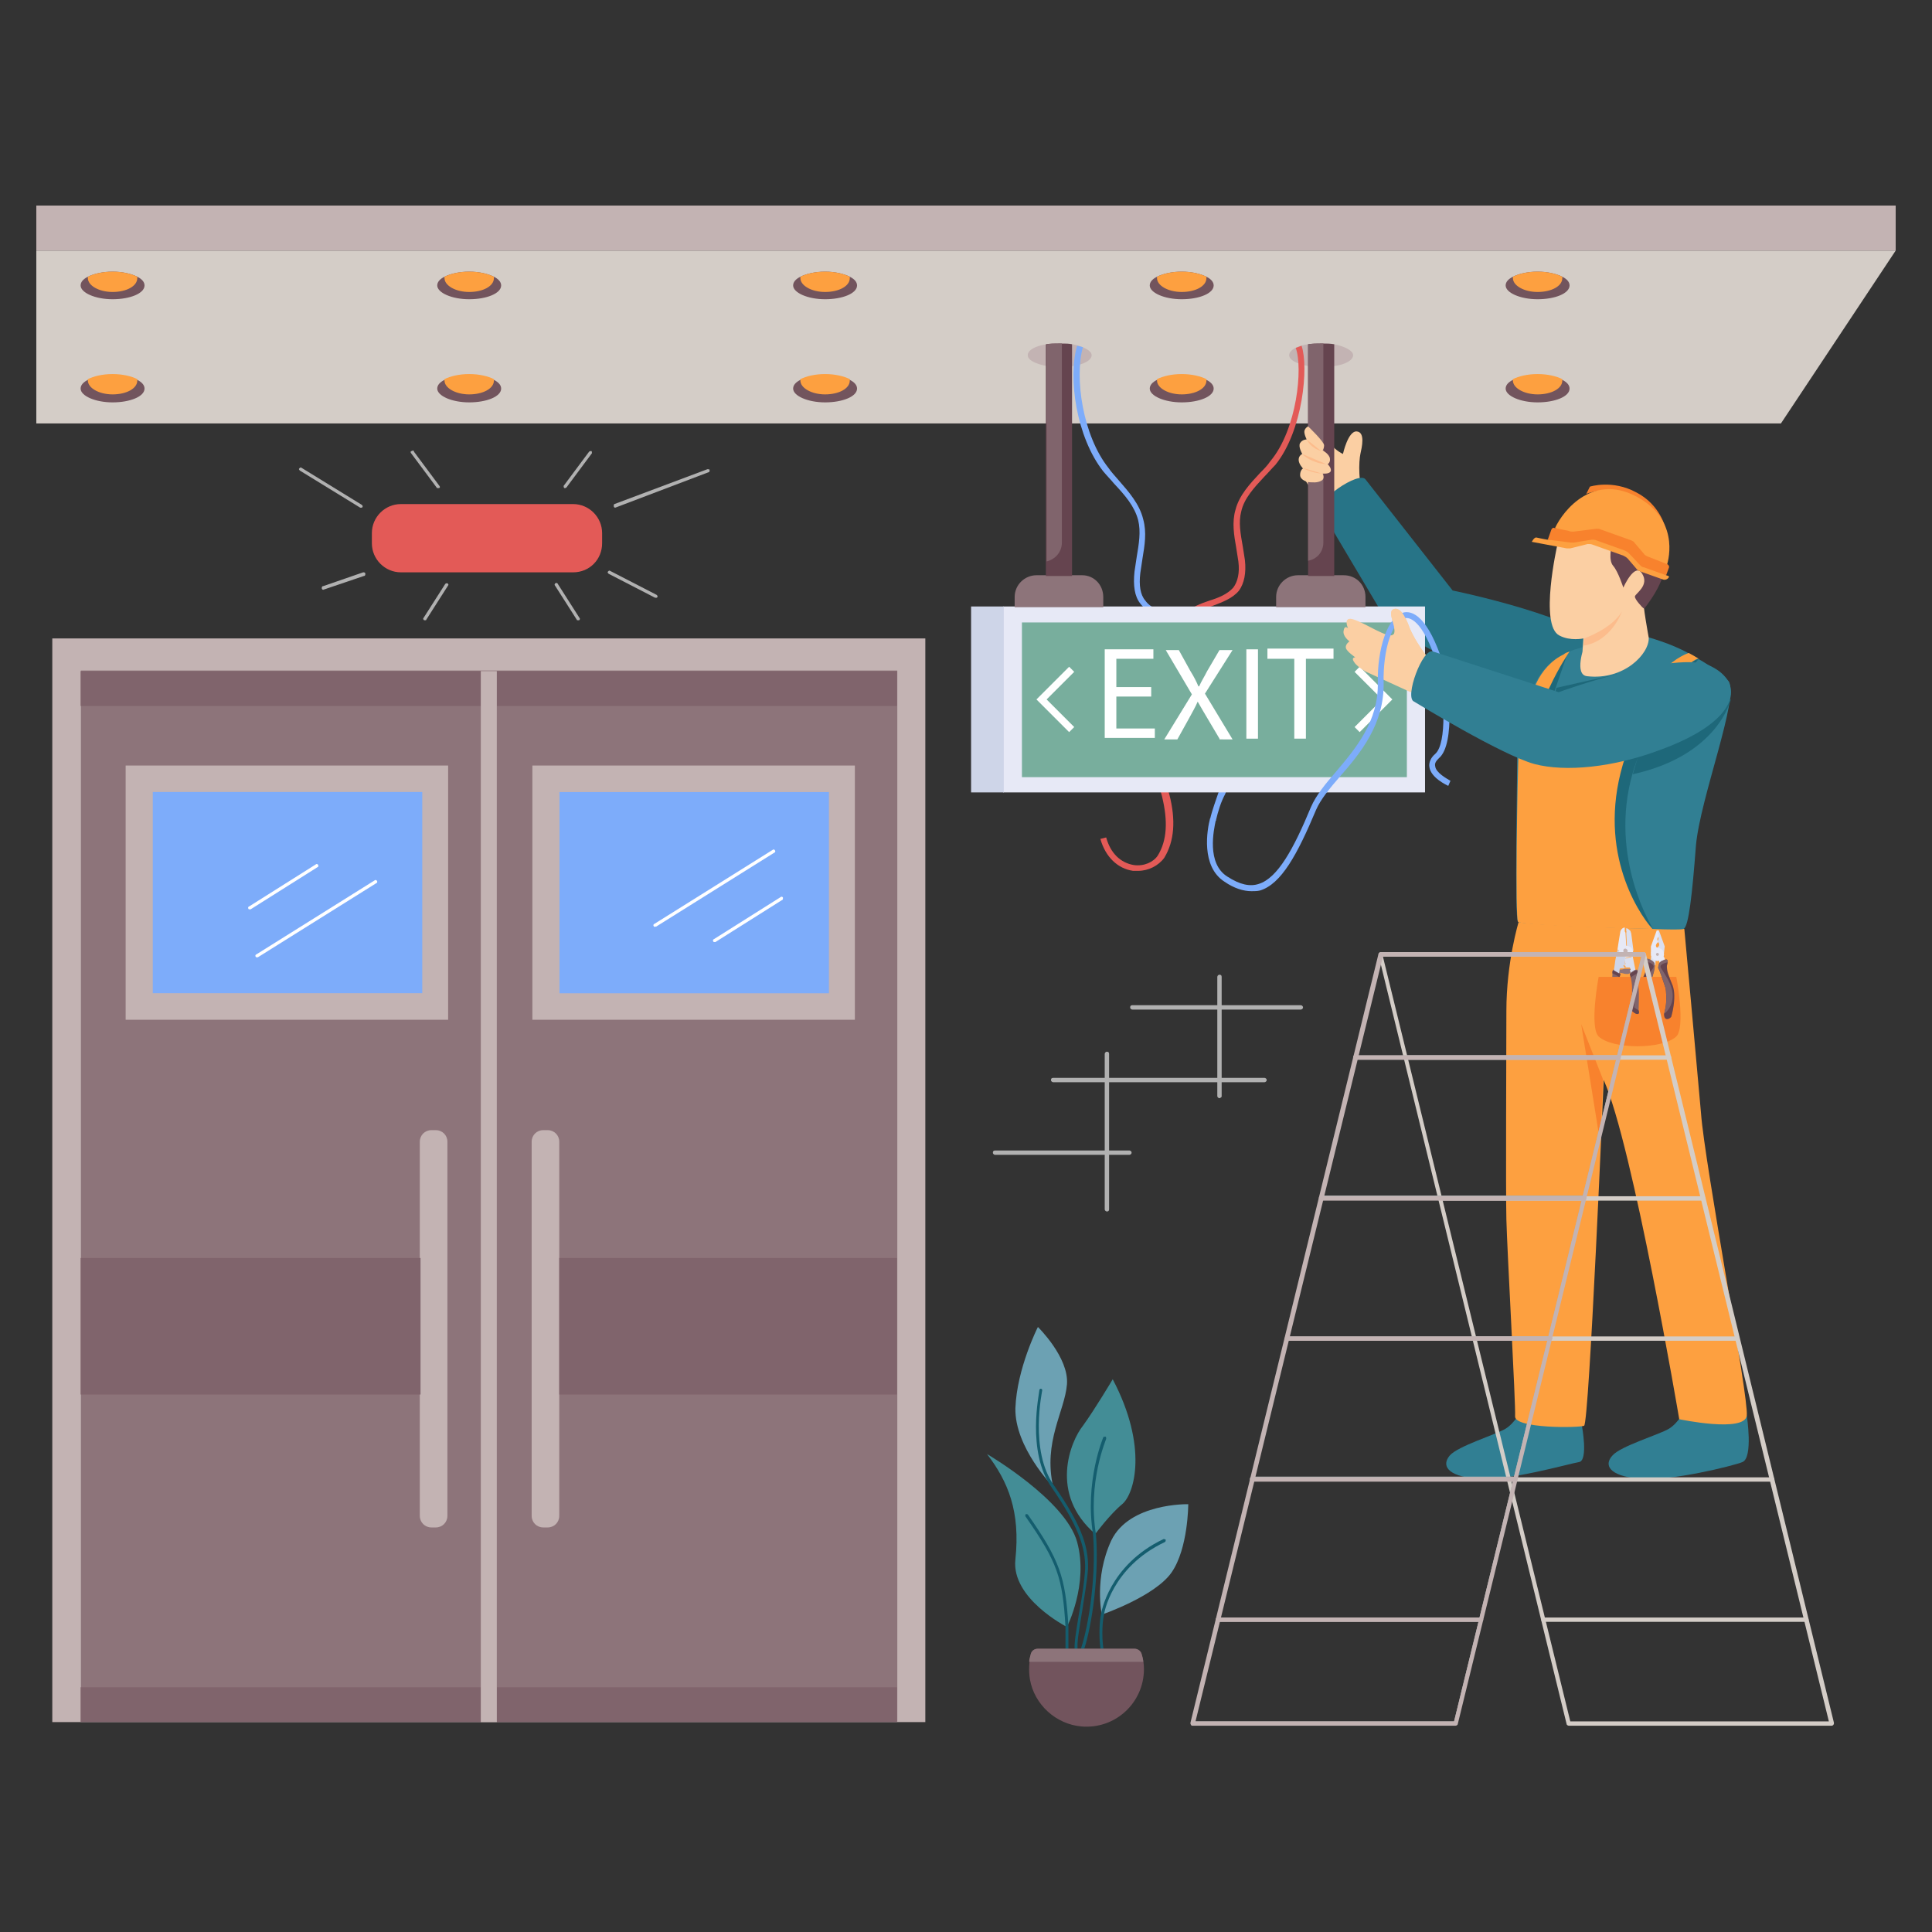 <?xml version="1.0" encoding="utf-8"?>
<!-- Generator: Adobe Illustrator 26.0.0, SVG Export Plug-In . SVG Version: 6.00 Build 0)  -->
<svg version="1.1" id="Layer_1" xmlns="http://www.w3.org/2000/svg" xmlns:xlink="http://www.w3.org/1999/xlink" x="0px" y="0px"
	 viewBox="0 0 266 266" style="enable-background:new 0 0 266 266;" xml:space="preserve">
<rect x="0" y="0" width="266" height="266" fill="#333333" stroke="none"/>
<style type="text/css">
	.st0{fill:#B1B1B1;}
	.st1{fill:#438D96;}
	.st2{fill:#6CA1B3;}
	.st3{fill:#145D6E;}
	.st4{fill:#72545D;}
	.st5{fill:#8D747A;}
	.st6{fill:#FFFFFF;}
	.st7{fill:#DADFEF;}
	.st8{fill:#CED5E8;}
	.st9{fill:#65444F;}
	.st10{fill:#80646C;}
	.st11{fill:#C3B3B3;}
	.st12{fill:#D4CDC7;}
	.st13{fill:#DB4F4F;}
	.st14{fill:#E35A57;}
	.st15{fill:#FBCFA3;}
	.st16{fill:#FDA040;}
	.st17{fill:#7DACFA;}
	.st18{fill:#E7E9F6;}
	.st19{fill:#F8822D;}
	.st20{fill:#317F93;}
	.st21{fill:#FCBC8C;}
	.st22{fill:#1E687A;}
	.st23{fill:#FA9136;}
	.st24{fill:#CEC4C0;}
	.st25{fill:#F3F3FD;}
	.st26{fill:#277487;}
	.st27{fill:#F57323;}
	.st28{fill:#EDA145;}
	.st29{fill:#78AE9D;}
	.st30{fill:#FF0000;}
	.st31{fill:#C9BCBA;}
	.st32{opacity:0.6;}
	.st33{fill:#6C9DE5;}
	.st34{fill:none;stroke:#E35A57;stroke-linecap:round;stroke-linejoin:round;stroke-miterlimit:10;}
	.st35{opacity:0.7;}
	.st36{fill:#5B5B5B;}
	.st37{enable-background:new    ;}
	.st38{fill:#D34F4F;}
	.st39{opacity:0.4;}
	.st40{fill:none;stroke:#CEC4C0;stroke-miterlimit:10;}
	.st41{fill:#CCCCCC;}
	.st42{fill:#B3B3B3;}
	.st43{fill:#666666;}
	.st44{fill:#4D4D4D;}
	.st45{fill:#F2F2F2;}
	.st46{fill:none;stroke:#B1B1B1;stroke-width:0.5;stroke-linecap:round;stroke-linejoin:round;stroke-miterlimit:10;}
	.st47{fill:#FCBB9B;}
	.st48{fill:#E6E6E6;}
	.st49{opacity:0.3;}
	.st50{fill:#FCC597;}
	.st51{fill:#CC4444;}
</style>
<g>
	<g>
		<polygon class="st12" points="245.2,58.3 261,34.5 5,34.5 5,58.3 		"/>
	</g>
	<g>
		<path class="st11" d="M150.3,48.9c0,0.7-1.1,1.3-2.6,1.5c-0.5,0.1-1.1,0.1-1.8,0.1c-0.6,0-1.2-0.1-1.8-0.1
			c-1.5-0.3-2.6-0.8-2.6-1.5s1.1-1.3,2.6-1.5c0.5-0.1,1.2-0.1,1.8-0.1c0.6,0,1.2,0,1.8,0.1C149.2,47.7,150.3,48.3,150.3,48.9z"/>
	</g>
	<g>
		<path class="st17" d="M167.4,113l-0.8-0.2c0.3-1.3,0.8-2.6,1.2-3.8c0.5-1.6,1.1-3.2,1.4-4.9c1.1-5.7-0.9-12.1-5.5-17.1
			c-0.8-0.9-1.9-1.3-3.1-1.7c-1.3-0.5-2.7-1-3.6-2.2c-0.8-1-1-2.5-0.8-4.4c0.1-0.7,0.2-1.4,0.3-2c0.3-1.8,0.6-3.5,0.2-5.1
			c-0.5-1.9-1.8-3.4-3.3-5c-0.5-0.6-1-1.1-1.5-1.7c-3.7-4.7-4.9-12.9-3.6-17.3l0.8,0.2c-1.2,4.2,0,12.2,3.5,16.6
			c0.4,0.6,0.9,1.1,1.4,1.7c1.4,1.6,2.9,3.3,3.4,5.4c0.5,1.8,0.2,3.6-0.1,5.4c-0.1,0.7-0.2,1.3-0.3,2c-0.2,1.7,0,3,0.7,3.8
			c0.7,1,2,1.4,3.3,1.9c1.2,0.4,2.5,0.9,3.4,1.9c4.7,5.2,6.8,11.8,5.7,17.8c-0.3,1.7-0.9,3.4-1.4,5
			C168.1,110.4,167.7,111.7,167.4,113z"/>
	</g>
	<g>
		<path class="st11" d="M186.3,48.9c0,0.7-1.1,1.3-2.6,1.5c-0.5,0.1-1.1,0.1-1.8,0.1s-1.2-0.1-1.8-0.1c-1.5-0.3-2.6-0.8-2.6-1.5
			s1.1-1.3,2.6-1.5c0.6-0.1,1.2-0.1,1.8-0.1s1.2,0,1.8,0.1C185.2,47.7,186.3,48.3,186.3,48.9z"/>
	</g>
	<g>
		<path class="st14" d="M156.7,119.9c-0.2,0-0.4,0-0.7,0c-2.1-0.3-3.8-1.9-4.5-4.4l0.8-0.2c0.6,2.2,2,3.5,3.8,3.8
			c1.4,0.2,2.7-0.4,3.3-1.3c1.3-2.1,1.4-4.8,0.6-8.1c-0.3-1.2-0.7-2.4-1.2-3.6c-0.5-1.5-1.1-3.1-1.4-4.7c-1.2-5.7,0.9-12,5.7-16.9
			c0.9-0.9,2.2-1.4,3.4-1.8c1.3-0.4,2.5-0.9,3.3-1.8c0.6-0.8,0.9-2,0.7-3.6c-0.1-0.6-0.2-1.3-0.3-1.9c-0.3-1.7-0.6-3.5-0.1-5.2
			c0.5-2,2-3.6,3.4-5.1c0.5-0.5,1-1,1.4-1.6c3.7-4.4,4.5-12.9,3.5-15.6l0.8-0.3c1,2.9,0.2,11.7-3.6,16.4c-0.5,0.5-1,1.1-1.5,1.6
			c-1.4,1.5-2.8,3-3.2,4.8c-0.4,1.5-0.1,3.1,0.2,4.8c0.1,0.6,0.2,1.3,0.3,1.9c0.2,1.8-0.1,3.2-0.8,4.2c-0.9,1.1-2.3,1.6-3.6,2.1
			c-1.2,0.4-2.3,0.8-3.1,1.6c-4.5,4.7-6.6,10.8-5.5,16.2c0.3,1.6,0.9,3.1,1.4,4.6c0.4,1.2,0.9,2.4,1.2,3.6c0.9,3.5,0.7,6.4-0.7,8.7
			C159.5,119.2,158.1,119.9,156.7,119.9z"/>
	</g>
	<g>
		<g>
			<path class="st15" d="M187.3,62.5c0.2-0.9,0.7-3-0.5-3.1c-1.2-0.1-1.9,3.1-1.9,3.1c-1.5-0.7-2.7-2.5-3.5-3.7v6.8h-2
				c1.7,2.8,3.6,5.9,3.6,5.9l5-3.2C186.9,66.9,187.1,63.4,187.3,62.5z"/>
		</g>
		<g>
			<path class="st26" d="M188,66L200,81.3c0,0,18.6,3.8,21.4,8.3s-3.1,6.4-14.6,3.9c-6.9-1.5-15.7-7.7-15.7-7.7l-9.2-15.5
				C181,69,187.1,64.8,188,66z"/>
		</g>
	</g>
	<g>
		<g>
			<g>
				<path class="st20" d="M217.8,196.3c0,0,0.9,4.8-0.4,5c-1.3,0.2-9.9,2.7-14.1,2.3c-4.2-0.4-4.8-1.9-3.7-3.2
					c1.1-1.3,6.4-2.9,7.7-3.7c1.3-0.8,2.2-2.6,2.2-2.6L217.8,196.3z"/>
			</g>
			<g>
				<g>
					<g>
						<path class="st20" d="M240.5,194.9c0,0,0.9,5.8-0.6,6.4c-1.2,0.5-10,2.7-14.2,2.3c-4.2-0.4-4.9-1.9-3.7-3.2
							c1.1-1.3,6.5-2.9,7.8-3.7c1.3-0.8,2.2-2.6,2.2-2.6L240.5,194.9z"/>
					</g>
					<g>
						<g>
							<path class="st16" d="M231.9,127.9c0,0,1.7,18.5,2.3,25.4c0.5,6.9,6.6,39.2,6.3,41.6s-9.3,0.5-9.3,0.5s-6.4-37.8-10.4-46.7
								c0,0-2,47.3-2.7,47.6s-9.6,0.4-9.5-1.3c0.1-1.6-1.1-22.9-1.2-27.1c-0.1-4.2,0-23.1,0-28.7c0-6.8,1.7-12.3,1.7-12.3
								L231.9,127.9z"/>
						</g>
						<g>
							<g>
								<path class="st20" d="M209,126.9c0.4,0.4,12,0.8,18.5,1c2.4,0.1,4.1,0.1,4.3,0c0.7-0.3,1.2-4.9,1.7-11.5
									c0.6-6.6,6-20.4,4.5-22.6c-0.6-0.8-2.3-2-4.2-3.1c-0.5-0.3-1-0.6-1.4-0.8c-2.3-1.3-5.6-2.2-5.6-2.2l-8.9,1.4
									c-0.7,0.2-1.4,0.4-2,0.7c-0.3,0.1-0.6,0.2-0.8,0.4c-1.7,0.8-3,2.3-3.8,4c-1,2.4-2.3,5.9-2.4,8.9
									C208.9,107.7,208.5,126.4,209,126.9z"/>
							</g>
							<g>
								<path class="st22" d="M227.6,127.9c0,0-6.1-5.8-6.2-10.6c-0.1-4.7,1.7-14.8,4.5-19.8c2.8-5,8-6.8,8-6.8s-6.9,8.1-9.1,15.7
									C221.4,118.1,227.6,127.9,227.6,127.9z"/>
							</g>
							<g>
								<path class="st22" d="M221.7,103.6c0,0-0.4,1.9-0.5,1.9c-0.1,0-11.9-0.4-11.9-0.4c1.8-6.4,3.5-12.2,6.7-15.6
									c0,0-4,11.1-4.1,12.8C211.7,104.2,221.7,103.6,221.7,103.6z"/>
							</g>
							<g>
								<path class="st16" d="M209,126.9c0.4,0.5,12,0.9,18.5,1c-2.1-2.4-7.9-11.3-3.7-23.8c2.4-7.2,9.4-13.8,10.1-13.4
									c-0.5-0.3-1-0.6-1.4-0.8c-6.1,2.2-11.2,14.7-11.2,14.7H211c-0.5-6.8,5.1-14.9,5.1-14.9c-0.3,0.1-0.6,0.2-0.8,0.4
									c-1.7,0.8-3,2.3-3.8,4c-1,2.4-2.3,5.9-2.4,8.9C208.9,107.7,208.6,126.3,209,126.9z"/>
							</g>
							<g>
								<path class="st15" d="M227,87.8c0.1,2.2-3.4,5.9-8.5,5.3c-1.8-0.2-0.4-4.1-0.4-4.1l0.4-2.1l7.8-4.3
									C226.1,82.9,227,87.8,227,87.8z"/>
							</g>
						</g>
					</g>
					<g>
						<polygon class="st19" points="220.7,148.6 217.7,141 220.3,157.2 						"/>
					</g>
				</g>
				<g>
					<g>
						<path class="st9" d="M229.3,77c-0.3-3.1-1.7-3.4-1.7-3.4c0.6-1.2-1.2-4.1-4.3-4.4c-2.3-0.2-4.9,0.2-7.1,1.2l-0.8,5l0,0
							c0.3,0.3-0.6,0.4-0.6,0.4l1.3,0.1c0,0,4.5,0.5,5.1,1.3c0.6,0.9,2.4,4.3,2.4,4.3l1.1-0.5l0.1,2l1.6,0.8
							C226.3,83.8,229.5,80.2,229.3,77z"/>
					</g>
					<g>
						<path class="st15" d="M226.8,87c0,0-0.8-2-0.5-3.2c0,0-1.3-1.3-1.2-1.7s2-1.5,1-3.1c-1-1.7-2.6,1.9-2.6,1.9s-0.7-2.2-1.4-3
							s-0.2-2.8-0.2-2.8c0-0.3-1.9-0.7-4.4-0.1c-2.4,0.6-3.1,0.1-3.1,0.1s-2.5,11,0.3,12.4c1.5,0.8,3.3,0.4,3.3,0.4l-0.1,1.5
							c0,0-0.3,1.8,2.2,2.1C222.1,91.8,226.8,87,226.8,87z"/>
					</g>
					<g>
						<path class="st21" d="M218.1,87.9l-0.1,1c3.9-0.6,5.3-4.7,5.3-4.7C221.9,86.6,218.1,87.9,218.1,87.9z"/>
					</g>
				</g>
			</g>
		</g>
		<g>
			<g>
				<g>
					<g>
						<g>
							<circle class="st24" cx="228.2" cy="131.4" r="0.9"/>
						</g>
						<g>
							<path class="st7" d="M228.2,128.1l0.2,0l0.8,2.2l-0.1,0.9l-0.2,0.2l-0.8-0.9c0,0,0.7-0.3,0.1-0.9c0,0,0.3-0.4,0-0.8
								L228.2,128.1z"/>
						</g>
						<g>
							<polygon class="st7" points="227.3,131.8 227.3,132.6 227.9,132.9 228,131.8 227.4,131.7 							"/>
						</g>
					</g>
					<g>
						<g>
							<g>
								<g>
									<g>
										<path class="st18" d="M228.3,128.1l-0.2,0l-0.8,2.2l0,0.9l0.2,0.2l0.8-0.8c0,0-0.7-0.3,0-0.9c0,0-0.3-0.4,0.1-0.8
											L228.3,128.1z"/>
									</g>
								</g>
								<g>
									<g>
										<polygon class="st18" points="229.2,131.9 229.1,132.7 228.5,132.9 228.4,131.9 229,131.7 										"/>
									</g>
								</g>
							</g>
						</g>
						<g>
							<g>
								<g>
									<g>
										<circle class="st18" cx="228.2" cy="131.4" r="0.9"/>
									</g>
								</g>
							</g>
						</g>
						<g>
							<g>
								<path class="st9" d="M227,135.9c-0.1,0.3-0.3,1.8-0.1,2.8c0.1,0.3,0.1,0.6,0.1,0.8c0,0.4-0.1,0.6-0.4,0.7
									c-0.4,0.1-0.7-0.3-0.7-0.3s-0.7-2.7-0.1-4.3c0.6-1.5,0.9-1.9,0.9-2.7c0-0.1,0-0.3-0.1-0.5c0,0,0,0,0,0c0-0.2,0-0.4,0.2-0.4
									c0,0,1,0.3,0.9,0.8c0,0,0.1,0.2,0,0.5C227.9,133.5,227.1,135.7,227,135.9z"/>
							</g>
							<g>
								<path class="st10" d="M227,135.9c-0.1,0.3-0.3,1.8-0.1,2.8c0.1,0.3,0.1,0.6,0.1,0.8c-0.4-0.3-1.2-1.1-1.1-2.5
									c0.1-1.6,1.3-3.1,1.7-3.7c0.4-0.6-0.9-0.9-0.9-0.9s0,0,0,0c0-0.2,0-0.4,0.2-0.4c0,0,1,0.3,0.9,0.8c0,0,0.1,0.2,0,0.5
									C227.9,133.5,227.1,135.7,227,135.9z"/>
							</g>
						</g>
					</g>
				</g>
				<g>
					<circle class="st11" cx="228.2" cy="131.4" r="0.2"/>
				</g>
			</g>
			<g>
				<g>
					<path class="st10" d="M221.9,139.2c0,0-0.2,0.4,0.1,0.4c0.3,0.1,0.9-0.5,0.9-0.5s-0.1-1.3-0.1-2.3c0-0.4,0-0.7,0-0.9
						c0-0.4,0.1-1,0.2-1.4c0-0.2,0.1-0.4,0.1-0.4c0-0.2-0.5-0.4-0.6-0.5c-0.1-0.1-0.3-0.1-0.4-0.1c0,0-0.1,0.2-0.1,0.4
						c0,0.1,0,0.2,0,0.3c0,0.3-0.1,1.4-0.1,1.9C221.8,136.8,221.9,139.2,221.9,139.2z"/>
				</g>
				<g>
					<path class="st9" d="M222,134c0,0,0.7,0.3,1,0.6c0-0.2,0.1-0.4,0.1-0.4c0-0.2-0.5-0.4-0.6-0.5c-0.1-0.1-0.3-0.1-0.4-0.1
						C222,133.6,222,133.8,222,134z"/>
				</g>
				<g>
					<path class="st9" d="M222,139.6c0.3,0.1,0.9-0.5,0.9-0.5s-0.1-1.3-0.1-2.3c0,0,0,0,0,0s-0.4,0.1-0.4,0.4c0,0.3,0.1,1.5,0.1,1.5
						c-0.1,0.1-0.6,0.4-0.6,0.4S221.7,139.5,222,139.6z"/>
				</g>
			</g>
			<g>
				<path class="st19" d="M230.8,142.7c-1.9,1.8-8.8,1.8-10.7,0c-1.3-1.3,0-8.2,0-8.2h10.7C230.8,134.5,232.1,141.4,230.8,142.7z"/>
			</g>
			<g>
				<g>
					<path class="st9" d="M229.3,136c0.1,0.3,0.2,1.8,0,2.8c-0.1,0.3-0.1,0.6-0.2,0.8c0,0.4,0.1,0.6,0.3,0.7
						c0.4,0.1,0.7-0.3,0.7-0.3s0.8-2.6,0.2-4.3c-0.6-1.5-0.8-1.9-0.8-2.7c0-0.1,0.1-0.3,0.1-0.5c0,0,0,0,0,0c0-0.2,0-0.4-0.2-0.4
						c0,0-1,0.2-1,0.7c0,0-0.1,0.2-0.1,0.5C228.5,133.5,229.2,135.7,229.3,136z"/>
				</g>
				<g>
					<path class="st10" d="M229.3,136c0.1,0.3,0.2,1.8,0,2.8c-0.1,0.3-0.1,0.6-0.2,0.8c0.4-0.3,1.2-1.1,1.2-2.5
						c0-1.6-1.2-3.1-1.6-3.8c-0.4-0.6,0.9-0.8,0.9-0.8s0,0,0,0c0-0.2,0-0.4-0.2-0.4c0,0-1,0.2-1,0.7c0,0-0.1,0.2-0.1,0.5
						C228.5,133.5,229.2,135.7,229.3,136z"/>
				</g>
			</g>
			<g>
				<g>
					<path class="st8" d="M223.9,131.6l0,0.2c0,0-0.1,0-0.1,0.2c0,0.2-0.1,0.3-0.1,0.4c0,0.1,0.1,0.3,0,0.4
						c-0.1,0.1-0.2,0.1-0.2,0.2c0.1,0.1,0.2,0.1,0.2,0.2c0,0.1-0.1,0.1-0.2,0.1c-0.1,0-0.5,0-0.5,0.1c0,0.2,0,0.6-0.1,0.6
						c0,0-0.7-0.4-0.7-0.4s0.2-1.3,0.2-1.4c0-0.1,0.3-1.4,0.3-1.4s0.4,0,0.5,0.4C223.3,131.5,223.9,131.6,223.9,131.6z"/>
				</g>
				<g>
					<path class="st7" d="M223.9,127.8v0.2h0v0.2c0,0,0.1,0.1,0,0.2l0.1,2l0.7,0.6l0.2-0.1l-0.3-2.3c0-0.1-0.1-0.3-0.1-0.4
						C224.3,128,224.1,127.8,223.9,127.8z"/>
				</g>
				<g>
					<g>
						<path class="st18" d="M223.8,128.4c0,0-0.1-0.1-0.1-0.2V128h0v-0.3c0,0-0.4,0-0.6,0.5c-0.1,0.5-0.4,2.5-0.4,2.5s0,0.1,0.1,0.1
							c0.1,0,0.2,0.1,0.1,0.2c0,0.1-0.2,0.1-0.1,0.3c0.1,0.2,0.4,0.3,0.7,0.3s0.3,0.3,0.3,0.3l1.1-0.3c0,0,0-0.8-0.3-1.1
							c-0.3-0.3-0.7-0.3-0.7-0.3L223.8,128.4z"/>
					</g>
					<g>
						<path class="st11" d="M224.1,130.9c0,0.2-0.1,0.3-0.3,0.3c-0.2,0-0.3-0.1-0.3-0.3c0-0.2,0.1-0.3,0.3-0.3
							C223.9,130.6,224.1,130.8,224.1,130.9z"/>
					</g>
					<g>
						<path class="st7" d="M225.2,133.7l-0.7,0.3l-0.1-0.4l0.1-0.1l-0.1-0.3l-0.6,0v-0.2c0,0-0.2-0.1-0.2-0.1c0-0.1,0.2-0.1,0.2-0.2
							c0-0.1-0.1-0.2-0.1-0.3c0-0.1,0-0.4,0-0.4l1.1-0.3L225.2,133.7z"/>
					</g>
					<g>
						<g>
							<path class="st10" d="M225.6,139.2c0,0,0.2,0.4-0.1,0.4c-0.3,0.1-0.9-0.5-0.9-0.5s0.1-1.3,0.1-2.3c0-0.4,0-0.7,0-0.9
								c0-0.4-0.1-1-0.2-1.4c0-0.2-0.1-0.4-0.1-0.4c0-0.2,0.5-0.4,0.6-0.5c0.1-0.1,0.3-0.1,0.4-0.1c0,0,0.1,0.2,0.1,0.4
								c0,0.1,0,0.2,0,0.3c0,0.3,0.1,1.4,0.1,1.9C225.7,136.8,225.6,139.2,225.6,139.2z"/>
						</g>
						<g>
							<path class="st9" d="M225.5,134c0,0-0.7,0.3-1,0.6c0-0.2-0.1-0.4-0.1-0.4c0-0.2,0.5-0.4,0.6-0.5c0.1-0.1,0.3-0.1,0.4-0.1
								C225.5,133.6,225.5,133.8,225.5,134z"/>
						</g>
						<g>
							<path class="st9" d="M225.5,139.6c-0.3,0.1-0.9-0.5-0.9-0.5s0.1-1.3,0.1-2.3c0,0,0,0,0,0s0.4,0.1,0.4,0.4
								c0,0.3-0.1,1.5-0.1,1.5c0.1,0.1,0.6,0.4,0.6,0.4S225.8,139.5,225.5,139.6z"/>
						</g>
					</g>
					<g>
						<path class="st5" d="M223,133.5c0,0,0.4,0,0.6-0.1c0.2,0,0.9,0,0.9,0l0,0.1l-0.1,0.1l0.1,0.3c0,0-0.1,0.2-0.5,0.2
							s-0.5-0.1-0.6-0.1c-0.1,0-0.5-0.1-0.5-0.1C223,133.8,223,133.7,223,133.5z"/>
					</g>
				</g>
			</g>
		</g>
		<g>
			<g>
				<path class="st16" d="M229.4,79.2l0.3,0.1l0.1,0.1c-0.1,0.3-0.5,0.5-0.8,0.4l-3.1-1.1c-0.2-0.1-0.5-0.2-0.6-0.4l-1.2-1.4
					c-0.2-0.2-0.4-0.3-0.6-0.4l-4.2-1.5c-0.2-0.1-0.5-0.1-0.7-0.1l-2.4,0.6c-0.2,0-0.3,0-0.5,0l-4.8-0.9c0,0,0.3-0.6,0.6-0.6
					c0.4,0.1,1.5,0.3,1.5,0.3l5.5-0.3l4,0.5l3,2.2L229.4,79.2z"/>
			</g>
			<g>
				<path class="st19" d="M218.4,68l0.5-1c0,0,3.1-1,6.4,0.8c3.3,1.7,4,4.9,4,4.9C227.3,68.5,222.5,66.5,218.4,68z"/>
			</g>
			<g>
				<g>
					<path class="st16" d="M229.5,77.8c0,0,2-5.7-3.6-9.1c-6.4-3.9-10.7,1.6-11.8,4l1.8,0.7c0.2,0.1,0.4,0.1,0.6,0.1l3.2-0.4
						c0.2,0,0.4,0,0.6,0.1l4.2,1.5c0.2,0.1,0.4,0.2,0.5,0.4l1.2,1.4c0.1,0.2,0.3,0.3,0.5,0.4L229.5,77.8z"/>
				</g>
				<g>
					<path class="st19" d="M214.1,72.7l-0.1,0c-0.1-0.1-0.3,0-0.4,0.2l-0.5,1.4l3.2,0.4c0.1,0,0.2,0,0.4,0l2.5-0.4
						c0.2,0,0.4,0,0.6,0.1l3.9,1.4c0.2,0.1,0.4,0.2,0.5,0.3l1.6,1.7c0.1,0.1,0.3,0.3,0.5,0.3l3.1,1.1l0.4-1.1c0-0.1,0-0.2-0.1-0.3
						l-0.1-0.1l-2.8-1.1c-0.2-0.1-0.4-0.2-0.5-0.4l-1.2-1.4c-0.1-0.2-0.3-0.3-0.5-0.4l-4.2-1.5c-0.2-0.1-0.4-0.1-0.6-0.1l-3.2,0.4
						c-0.2,0-0.4,0-0.6-0.1L214.1,72.7z"/>
				</g>
			</g>
		</g>
	</g>
	<g>
		<g>
			<g>
				<rect x="5" y="28.3" class="st11" width="256" height="6.2"/>
			</g>
		</g>
	</g>
	<g>
		<g>
			<rect x="138.1" y="83.5" class="st18" width="58.1" height="25.6"/>
		</g>
		<g>
			<rect x="140.7" y="85.7" class="st29" width="53" height="21.3"/>
		</g>
		<g>
			<rect x="133.7" y="83.5" class="st8" width="4.5" height="25.6"/>
		</g>
		<g>
			<path class="st6" d="M158.5,95.9h-4.8v4.4h5.3v1.3h-6.9V89.4h6.7v1.3h-5.1v3.9h4.8V95.9z"/>
			<path class="st6" d="M167.9,101.7l-1.6-2.7c-0.6-1-1-1.7-1.4-2.4h0c-0.3,0.7-0.7,1.4-1.3,2.5l-1.5,2.7h-1.8l3.8-6.2l-3.6-6.1h1.8
				l1.6,2.9c0.5,0.8,0.8,1.4,1.1,2.1h0.1c0.3-0.7,0.7-1.3,1.1-2.1l1.7-2.9h1.8l-3.8,6l3.8,6.3H167.9z"/>
			<path class="st6" d="M173.2,89.4v12.3h-1.6V89.4H173.2z"/>
			<path class="st6" d="M178.3,90.7h-3.8v-1.4h9.1v1.4h-3.8v11h-1.6V90.7z"/>
		</g>
		<g>
			<g>
				<polygon class="st6" points="187.2,100.8 186.5,100.1 190.3,96.3 186.5,92.5 187.2,91.8 191.7,96.3 				"/>
			</g>
			<g>
				<polygon class="st6" points="147.2,100.8 142.7,96.3 147.2,91.8 147.9,92.5 144.1,96.3 147.9,100.1 				"/>
			</g>
		</g>
	</g>
	<g>
		<g>
			<g>
				<path class="st5" d="M185,79.2h-6.3c-1.6,0-3,1.3-3,3v1.4H188v-1.4C188,80.5,186.7,79.2,185,79.2z"/>
			</g>
			<g>
				<path class="st9" d="M183.7,47.4v31.9h-3.6V47.4c0.6-0.1,1.2-0.1,1.8-0.1c0.1,0,0.2,0,0.3,0C182.7,47.3,183.2,47.3,183.7,47.4z"
					/>
			</g>
			<g>
				<path class="st10" d="M182.2,47.3v27.4c0,1.3-0.9,2.3-2.1,2.5V47.4c0.6-0.1,1.2-0.1,1.8-0.1C182,47.3,182.1,47.3,182.2,47.3z"/>
			</g>
		</g>
		<g>
			<g>
				<path class="st5" d="M149,79.2h-6.3c-1.6,0-3,1.3-3,3v1.4h12.2v-1.4C151.9,80.5,150.6,79.2,149,79.2z"/>
			</g>
			<g>
				<path class="st9" d="M147.6,47.4v31.9H144V47.4c0.5-0.1,1.2-0.1,1.8-0.1c0.1,0,0.2,0,0.3,0C146.7,47.3,147.2,47.3,147.6,47.4z"
					/>
			</g>
			<g>
				<path class="st10" d="M146.2,47.3v27.4c0,1.3-0.9,2.3-2.1,2.6V47.4c0.5-0.1,1.2-0.1,1.8-0.1C145.9,47.3,146.1,47.3,146.2,47.3z"
					/>
			</g>
		</g>
	</g>
	<g>
		<g>
			<g>
				<g>
					<path class="st12" d="M252.2,237.6H216c-0.1,0-0.3-0.1-0.3-0.2l-25.9-105.9c0-0.1,0-0.2,0.1-0.3c0.1-0.1,0.1-0.1,0.2-0.1h36.2
						c0.1,0,0.3,0.1,0.3,0.2l25.9,105.9c0,0.1,0,0.2-0.1,0.3C252.4,237.5,252.3,237.6,252.2,237.6z M216.2,237h35.6l-25.8-105.3
						h-35.6L216.2,237z"/>
				</g>
				<g>
					<g>
						<path class="st12" d="M248.7,223.3h-36.2c-0.2,0-0.3-0.1-0.3-0.3s0.1-0.3,0.3-0.3h36.2c0.2,0,0.3,0.1,0.3,0.3
							S248.9,223.3,248.7,223.3z"/>
					</g>
					<g>
						<path class="st12" d="M244,204h-36.2c-0.2,0-0.3-0.1-0.3-0.3s0.1-0.3,0.3-0.3H244c0.2,0,0.3,0.1,0.3,0.3S244.2,204,244,204z"
							/>
					</g>
					<g>
						<path class="st12" d="M239.3,184.6H203c-0.2,0-0.3-0.1-0.3-0.3s0.1-0.3,0.3-0.3h36.2c0.2,0,0.3,0.1,0.3,0.3
							S239.4,184.6,239.3,184.6z"/>
					</g>
					<g>
						<path class="st12" d="M234.5,165.3h-36.2c-0.2,0-0.3-0.1-0.3-0.3s0.1-0.3,0.3-0.3h36.2c0.2,0,0.3,0.1,0.3,0.3
							S234.7,165.3,234.5,165.3z"/>
					</g>
					<g>
						<path class="st12" d="M229.8,145.9h-36.2c-0.2,0-0.3-0.1-0.3-0.3s0.1-0.3,0.3-0.3h36.2c0.2,0,0.3,0.1,0.3,0.3
							S230,145.9,229.8,145.9z"/>
					</g>
				</g>
			</g>
		</g>
	</g>
	<g>
		<g>
			<g>
				<g>
					<path class="st15" d="M191.8,83.9c-0.9,0.5,0.8,3,0,3.5c-0.8,0.5-3.8-1.6-5.4-2.1c-1.5-0.5-0.9,1-0.8,1.2
						c-0.1-0.1-0.5-0.4-0.6,0.3c-0.2,0.8,0.8,1.5,0.8,1.5s-0.6,0.4-0.5,0.9c0.1,0.5,1.3,1.3,1.3,1.3s-0.6,0-0.2,0.6
						c0.4,0.7,1.7,1.4,1.7,1.4s5.7,2.6,5.9,2.7c0.1,0,2.2,0.9,5.1,2.1l2.5-5c-1.7-0.6-3.1-1-4-1.3c-0.6-0.2-1.2-0.6-1.5-1.1
						c-0.6-0.8-1.5-2.2-2-3.4C193.4,84.5,192.6,83.5,191.8,83.9z"/>
				</g>
			</g>
		</g>
	</g>
	<g>
		<g>
			<rect x="7.2" y="87.9" class="st11" width="120.2" height="149.2"/>
		</g>
		<g>
			
				<rect x="-5.1" y="108.5" transform="matrix(-1.836970e-16 1 -1 -1.836970e-16 232.041 97.42)" class="st5" width="144.7" height="112.4"/>
		</g>
		<g>
			<rect x="73.3" y="105.4" class="st11" width="44.4" height="35"/>
		</g>
		<g>
			
				<rect x="81.7" y="104.3" transform="matrix(-1.836970e-16 1 -1 -1.836970e-16 218.427 27.354)" class="st17" width="27.7" height="37.1"/>
		</g>
		<g>
			<rect x="17.3" y="105.4" class="st11" width="44.4" height="35"/>
		</g>
		<g>
			
				<rect x="25.7" y="104.3" transform="matrix(-1.836970e-16 1 -1 -1.836970e-16 162.438 83.343)" class="st17" width="27.7" height="37.1"/>
		</g>
		<g>
			<path class="st11" d="M75.4,210.3h-0.6c-0.9,0-1.6-0.7-1.6-1.6v-51.5c0-0.9,0.7-1.6,1.6-1.6h0.6c0.9,0,1.6,0.7,1.6,1.6v51.5
				C77,209.6,76.3,210.3,75.4,210.3z"/>
		</g>
		<g>
			<path class="st11" d="M60,210.3h-0.6c-0.9,0-1.6-0.7-1.6-1.6v-51.5c0-0.9,0.7-1.6,1.6-1.6H60c0.9,0,1.6,0.7,1.6,1.6v51.5
				C61.6,209.6,60.9,210.3,60,210.3z"/>
		</g>
		<g>
			<polyline class="st10" points="57.9,192 11.1,192 11.1,173.2 57.9,173.2 			"/>
		</g>
		<g>
			<rect x="11.1" y="232.3" class="st10" width="55.1" height="4.8"/>
		</g>
		<g>
			<rect x="68.4" y="232.3" class="st10" width="55.1" height="4.8"/>
		</g>
		<g>
			<rect x="11.1" y="92.4" class="st10" width="55.1" height="4.8"/>
		</g>
		<g>
			<rect x="68.4" y="92.4" class="st10" width="55.1" height="4.8"/>
		</g>
		<g>
			<polyline class="st10" points="77,173.2 123.5,173.2 123.5,192 77,192 			"/>
		</g>
		<g>
			<path class="st6" d="M90.2,127.6c-0.1,0-0.2,0-0.2-0.1c-0.1-0.1,0-0.3,0.1-0.3l16.3-10.2c0.1-0.1,0.3,0,0.3,0.1
				c0.1,0.1,0,0.3-0.1,0.3l-16.3,10.2C90.3,127.5,90.2,127.6,90.2,127.6z"/>
		</g>
		<g>
			<path class="st6" d="M98.4,129.7c-0.1,0-0.2,0-0.2-0.1c-0.1-0.1,0-0.3,0.1-0.3l9.2-5.8c0.1-0.1,0.3,0,0.3,0.1s0,0.3-0.1,0.3
				l-9.2,5.8C98.5,129.7,98.4,129.7,98.4,129.7z"/>
		</g>
		<g>
			<path class="st6" d="M35.4,131.8c-0.1,0-0.2,0-0.2-0.1c-0.1-0.1,0-0.3,0.1-0.3l16.3-10.2c0.1-0.1,0.3,0,0.3,0.1
				c0.1,0.1,0,0.3-0.1,0.3l-16.3,10.2C35.5,131.8,35.5,131.8,35.4,131.8z"/>
		</g>
		<g>
			<path class="st6" d="M34.4,125.2c-0.1,0-0.2,0-0.2-0.1c-0.1-0.1,0-0.3,0.1-0.3l9.2-5.8c0.1-0.1,0.3,0,0.3,0.1
				c0.1,0.1,0,0.3-0.1,0.3l-9.2,5.8C34.4,125.2,34.4,125.2,34.4,125.2z"/>
		</g>
		<g>
			<path class="st14" d="M78.9,78.8H55.2c-2.2,0-4-1.8-4-4v-1.4c0-2.2,1.8-4,4-4h23.7c2.2,0,4,1.8,4,4v1.4
				C82.9,77,81.2,78.8,78.9,78.8z"/>
		</g>
		<g>
			<path class="st0" d="M84.7,69.9c-0.1,0-0.2-0.1-0.2-0.2c0-0.1,0-0.3,0.1-0.3l12.8-4.8c0.1,0,0.3,0,0.3,0.1c0,0.1,0,0.3-0.1,0.3
				L84.7,69.9C84.7,69.9,84.7,69.9,84.7,69.9z"/>
		</g>
		<g>
			<path class="st0" d="M90.3,82.3c0,0-0.1,0-0.1,0L83.8,79c-0.1-0.1-0.2-0.2-0.1-0.3s0.2-0.2,0.3-0.1l6.4,3.3
				c0.1,0.1,0.2,0.2,0.1,0.3C90.5,82.3,90.4,82.3,90.3,82.3z"/>
		</g>
		<g>
			<path class="st0" d="M77.8,67.2c-0.1,0-0.1,0-0.1,0c-0.1-0.1-0.1-0.2-0.1-0.3l3.5-4.7c0.1-0.1,0.2-0.1,0.3-0.1s0.1,0.2,0.1,0.3
				L78,67.1C78,67.1,77.9,67.2,77.8,67.2z"/>
		</g>
		<g>
			<path class="st0" d="M60.3,67.2c-0.1,0-0.2,0-0.2-0.1l-3.5-4.7c-0.1-0.1-0.1-0.3,0.1-0.3c0.1-0.1,0.3-0.1,0.3,0.1l3.5,4.7
				c0.1,0.1,0.1,0.3-0.1,0.3C60.4,67.2,60.3,67.2,60.3,67.2z"/>
		</g>
		<g>
			<path class="st0" d="M58.5,85.4c0,0-0.1,0-0.1,0c-0.1-0.1-0.2-0.2-0.1-0.3l3-4.7c0.1-0.1,0.2-0.1,0.3-0.1
				c0.1,0.1,0.2,0.2,0.1,0.3l-3,4.7C58.7,85.4,58.6,85.4,58.5,85.4z"/>
		</g>
		<g>
			<path class="st0" d="M79.6,85.4c-0.1,0-0.2,0-0.2-0.1l-3-4.7c-0.1-0.1,0-0.3,0.1-0.3c0.1-0.1,0.3,0,0.3,0.1l3,4.7
				c0.1,0.1,0,0.3-0.1,0.3C79.7,85.4,79.6,85.4,79.6,85.4z"/>
		</g>
		<g>
			<path class="st0" d="M49.7,69.9c0,0-0.1,0-0.1,0l-8.3-5.1c-0.1-0.1-0.2-0.2-0.1-0.3c0.1-0.1,0.2-0.2,0.3-0.1l8.3,5.1
				c0.1,0.1,0.2,0.2,0.1,0.3C49.9,69.9,49.8,69.9,49.7,69.9z"/>
		</g>
		<g>
			<path class="st0" d="M44.5,81.2c-0.1,0-0.2-0.1-0.2-0.2c0-0.1,0-0.3,0.2-0.3l5.5-1.9c0.1,0,0.3,0,0.3,0.2c0,0.1,0,0.3-0.2,0.3
				L44.5,81.2C44.5,81.2,44.5,81.2,44.5,81.2z"/>
		</g>
	</g>
	<g>
		<g>
			<g>
				<g>
					<path class="st15" d="M180.1,58.7c0,0-0.4,0.2-0.5,0.6c-0.1,0.4,0.3,1.2,0.3,1.2s-0.6,0-0.9,0.5s0.3,1.5,0.3,1.5
						s-0.5,0.2-0.5,0.8s0.6,1.2,0.6,1.2s-0.4,0.2-0.4,0.9c0,0.7,1,1,1.4,1c0.4,0,0.9,0.1,1.5-0.2s0.2-1,0.2-1s0.9,0.1,1.1-0.3
						c0.2-0.4-0.4-1-0.4-1s0.4-0.2,0.3-0.8c-0.1-0.6-1-1.1-1-1.1s0.2-0.2,0.2-0.7S180.1,58.7,180.1,58.7z"/>
				</g>
				<g>
					<path class="st21" d="M179.9,60.5l2,1.6C180.3,61.6,180,60.6,179.9,60.5z"/>
				</g>
				<g>
					<path class="st21" d="M182.6,63.9c-1.9-0.1-3.2-1.2-3.3-1.4L182.6,63.9z"/>
				</g>
				<g>
					<path class="st21" d="M179.3,64.4l2.7,0.8C180.4,65.1,179.3,64.4,179.3,64.4z"/>
				</g>
			</g>
		</g>
	</g>
	<g>
		<path class="st17" d="M172.3,122.7c-1.1,0-2.4-0.4-3.7-1.3c-3.3-2.1-2.4-7.2-2-8.7l0.8,0.2c-0.3,1.4-1.3,6,1.6,7.8
			c1.7,1.1,3.1,1.4,4.3,1c2.6-0.8,4.8-4.8,7.2-10.6c0.7-1.6,2-3.2,3.4-4.8c2.8-3.3,5.9-7,5.8-12.3c-0.1-4.5,1.3-9.3,3.7-9.7
			c1.4-0.2,3.6,1.1,5.7,8.4c0.2,1,1.4,9.7-1,11.7c-0.4,0.4-0.6,0.7-0.5,1.1c0.1,0.9,1.6,1.7,2.1,2l-0.3,0.7
			c-0.2-0.1-2.4-1.1-2.6-2.6c-0.1-0.6,0.2-1.3,0.8-1.8c1.7-1.5,1.1-8.4,0.7-10.9c-2.1-7.4-4.1-7.9-4.8-7.8c-1.8,0.3-3.1,4.3-3,8.9
			c0.1,5.7-3.2,9.7-6,12.9c-1.4,1.6-2.7,3.2-3.3,4.6c-2.6,6.2-4.8,10.2-7.7,11.1C173.1,122.7,172.7,122.7,172.3,122.7z"/>
	</g>
	<g>
		<g>
			<g>
				<path class="st15" d="M197.6,91c-0.6-0.2-1.2-0.6-1.5-1.1c-0.6-0.8-1.5-2.2-2-3.4c-0.7-1.9-1.4-3-2.3-2.6c-0.9,0.5,0.8,3,0,3.5
					c0,0,0,0-0.1,0c1.7,2.4,2.9,5.3,3.5,8.3c0.9,0.4,2.3,0.9,3.9,1.6l2.5-5C199.9,91.8,198.5,91.3,197.6,91z"/>
			</g>
		</g>
	</g>
	<g>
		<g>
			<path class="st0" d="M200.4,237.5h-36.2c-0.1,0-0.1,0-0.2-0.1c0-0.1-0.1-0.1,0-0.2l25.9-105.9c0-0.1,0.1-0.2,0.2-0.2h36.2
				c0.1,0,0.1,0,0.2,0.1c0,0.1,0.1,0.1,0,0.2l-25.9,105.9C200.6,237.4,200.5,237.5,200.4,237.5z M164.5,237h35.7L226,131.6h-35.7
				L164.5,237z"/>
		</g>
		<g>
			<g>
				<path class="st0" d="M203.9,223.3h-36.2c-0.1,0-0.3-0.1-0.3-0.3s0.1-0.3,0.3-0.3h36.2c0.1,0,0.3,0.1,0.3,0.3
					S204,223.3,203.9,223.3z"/>
			</g>
			<g>
				<path class="st0" d="M208.6,203.9h-36.2c-0.1,0-0.3-0.1-0.3-0.3s0.1-0.3,0.3-0.3h36.2c0.1,0,0.3,0.1,0.3,0.3
					S208.8,203.9,208.6,203.9z"/>
			</g>
			<g>
				<path class="st0" d="M213.4,184.6h-36.2c-0.1,0-0.3-0.1-0.3-0.3s0.1-0.3,0.3-0.3h36.2c0.1,0,0.3,0.1,0.3,0.3
					S213.5,184.6,213.4,184.6z"/>
			</g>
			<g>
				<path class="st0" d="M218.1,165.2h-36.2c-0.1,0-0.3-0.1-0.3-0.3s0.1-0.3,0.3-0.3h36.2c0.1,0,0.3,0.1,0.3,0.3
					S218.2,165.2,218.1,165.2z"/>
			</g>
			<g>
				<path class="st0" d="M222.8,145.9h-36.2c-0.1,0-0.3-0.1-0.3-0.3s0.1-0.3,0.3-0.3h36.2c0.1,0,0.3,0.1,0.3,0.3
					S223,145.9,222.8,145.9z"/>
			</g>
		</g>
	</g>
	<g>
		<path class="st22" d="M238.3,96.3c0,0-1.7,7.7-13.5,10.3l1.2-4.1L238.3,96.3z"/>
	</g>
	<g>
		<path class="st22" d="M222.7,92.8c-3.6,1.5-7.9,3.6-8.6,2.6l0.2-0.7L222.7,92.8z"/>
	</g>
	<g>
		<path class="st20" d="M197.3,89.7l17.3,5.6c0,0,16.2-5.9,20.9-3.6c4.8,2.3,4.1,7.5-6.8,11.5c-6.6,2.5-13.2,3.1-17.4,2
			c-4.5-1.2-16.6-8.6-16.6-8.6C193.3,96.1,195.9,89.1,197.3,89.7z"/>
	</g>
	<g>
		<g>
			<g>
				<path class="st11" d="M200.4,237.6h-36.2c-0.1,0-0.2,0-0.2-0.1c-0.1-0.1-0.1-0.2-0.1-0.3l25.9-105.9c0-0.1,0.2-0.2,0.3-0.2h36.2
					c0.1,0,0.2,0,0.2,0.1c0.1,0.1,0.1,0.2,0.1,0.3l-25.9,105.9C200.7,237.5,200.5,237.6,200.4,237.6z M164.6,237h35.6l25.8-105.3
					h-35.6L164.6,237z"/>
			</g>
			<g>
				<g>
					<path class="st11" d="M203.9,223.3h-36.2c-0.2,0-0.3-0.1-0.3-0.3s0.1-0.3,0.3-0.3h36.2c0.2,0,0.3,0.1,0.3,0.3
						S204.1,223.3,203.9,223.3z"/>
				</g>
				<g>
					<path class="st11" d="M208.6,204h-36.2c-0.2,0-0.3-0.1-0.3-0.3s0.1-0.3,0.3-0.3h36.2c0.2,0,0.3,0.1,0.3,0.3
						S208.8,204,208.6,204z"/>
				</g>
				<g>
					<path class="st11" d="M213.4,184.6h-36.2c-0.2,0-0.3-0.1-0.3-0.3s0.1-0.3,0.3-0.3h36.2c0.2,0,0.3,0.1,0.3,0.3
						S213.5,184.6,213.4,184.6z"/>
				</g>
				<g>
					<path class="st11" d="M218.1,165.3h-36.2c-0.2,0-0.3-0.1-0.3-0.3s0.1-0.3,0.3-0.3h36.2c0.2,0,0.3,0.1,0.3,0.3
						S218.3,165.3,218.1,165.3z"/>
				</g>
				<g>
					<path class="st11" d="M222.8,145.9h-36.2c-0.2,0-0.3-0.1-0.3-0.3s0.1-0.3,0.3-0.3h36.2c0.2,0,0.3,0.1,0.3,0.3
						S223,145.9,222.8,145.9z"/>
				</g>
			</g>
		</g>
	</g>
	<g>
		<g>
			<g>
				<path class="st4" d="M11.1,39.3c0,1,2,1.9,4.4,1.9c2.4,0,4.4-0.8,4.4-1.9c0-0.5-0.4-0.9-1-1.2c-0.8-0.4-2-0.7-3.4-0.7
					c-1.4,0-2.6,0.3-3.4,0.7C11.5,38.4,11.1,38.8,11.1,39.3z"/>
			</g>
			<g>
				<path class="st16" d="M12.1,38.3c0,1,1.5,1.9,3.4,1.9s3.4-0.8,3.4-1.9c0-0.1,0-0.1,0-0.2c-0.8-0.4-2-0.7-3.4-0.7
					c-1.4,0-2.6,0.3-3.4,0.7C12.1,38.2,12.1,38.2,12.1,38.3z"/>
			</g>
		</g>
		<g>
			<g>
				<path class="st4" d="M11.1,53.5c0,1,2,1.9,4.4,1.9c2.4,0,4.4-0.8,4.4-1.9c0-0.5-0.4-0.9-1-1.2c-0.8-0.4-2-0.7-3.4-0.7
					c-1.4,0-2.6,0.3-3.4,0.7C11.5,52.6,11.1,53,11.1,53.5z"/>
			</g>
			<g>
				<path class="st16" d="M12.1,52.4c0,1,1.5,1.9,3.4,1.9s3.4-0.8,3.4-1.9c0-0.1,0-0.1,0-0.2c-0.8-0.4-2-0.7-3.4-0.7
					c-1.4,0-2.6,0.3-3.4,0.7C12.1,52.3,12.1,52.4,12.1,52.4z"/>
			</g>
		</g>
	</g>
	<g>
		<g>
			<g>
				<path class="st4" d="M60.2,39.3c0,1,2,1.9,4.4,1.9c2.4,0,4.4-0.8,4.4-1.9c0-0.5-0.4-0.9-1-1.2c-0.8-0.4-2-0.7-3.4-0.7
					c-1.4,0-2.6,0.3-3.4,0.7C60.6,38.4,60.2,38.8,60.2,39.3z"/>
			</g>
			<g>
				<path class="st16" d="M61.2,38.3c0,1,1.5,1.9,3.4,1.9c1.9,0,3.4-0.8,3.4-1.9c0-0.1,0-0.1,0-0.2c-0.8-0.4-2-0.7-3.4-0.7
					c-1.4,0-2.6,0.3-3.4,0.7C61.2,38.2,61.2,38.2,61.2,38.3z"/>
			</g>
		</g>
		<g>
			<g>
				<path class="st4" d="M60.2,53.5c0,1,2,1.9,4.4,1.9c2.4,0,4.4-0.8,4.4-1.9c0-0.5-0.4-0.9-1-1.2c-0.8-0.4-2-0.7-3.4-0.7
					c-1.4,0-2.6,0.3-3.4,0.7C60.6,52.6,60.2,53,60.2,53.5z"/>
			</g>
			<g>
				<path class="st16" d="M61.2,52.4c0,1,1.5,1.9,3.4,1.9c1.9,0,3.4-0.8,3.4-1.9c0-0.1,0-0.1,0-0.2c-0.8-0.4-2-0.7-3.4-0.7
					c-1.4,0-2.6,0.3-3.4,0.7C61.2,52.3,61.2,52.4,61.2,52.4z"/>
			</g>
		</g>
	</g>
	<g>
		<g>
			<g>
				<path class="st4" d="M109.2,39.3c0,1,2,1.9,4.4,1.9c2.4,0,4.4-0.8,4.4-1.9c0-0.5-0.4-0.9-1-1.2c-0.8-0.4-2-0.7-3.4-0.7
					c-1.4,0-2.6,0.3-3.4,0.7C109.6,38.4,109.2,38.8,109.2,39.3z"/>
			</g>
			<g>
				<path class="st16" d="M110.2,38.3c0,1,1.5,1.9,3.4,1.9s3.4-0.8,3.4-1.9c0-0.1,0-0.1,0-0.2c-0.8-0.4-2-0.7-3.4-0.7
					c-1.4,0-2.6,0.3-3.4,0.7C110.2,38.2,110.2,38.2,110.2,38.3z"/>
			</g>
		</g>
		<g>
			<g>
				<path class="st4" d="M109.2,53.5c0,1,2,1.9,4.4,1.9c2.4,0,4.4-0.8,4.4-1.9c0-0.5-0.4-0.9-1-1.2c-0.8-0.4-2-0.7-3.4-0.7
					c-1.4,0-2.6,0.3-3.4,0.7C109.6,52.6,109.2,53,109.2,53.5z"/>
			</g>
			<g>
				<path class="st16" d="M110.2,52.4c0,1,1.5,1.9,3.4,1.9s3.4-0.8,3.4-1.9c0-0.1,0-0.1,0-0.2c-0.8-0.4-2-0.7-3.4-0.7
					c-1.4,0-2.6,0.3-3.4,0.7C110.2,52.3,110.2,52.4,110.2,52.4z"/>
			</g>
		</g>
	</g>
	<g>
		<g>
			<g>
				<path class="st4" d="M158.3,39.3c0,1,2,1.9,4.4,1.9c2.4,0,4.4-0.8,4.4-1.9c0-0.5-0.4-0.9-1-1.2c-0.8-0.4-2-0.7-3.4-0.7
					c-1.4,0-2.6,0.3-3.4,0.7C158.7,38.4,158.3,38.8,158.3,39.3z"/>
			</g>
			<g>
				<path class="st16" d="M159.3,38.3c0,1,1.5,1.9,3.4,1.9s3.4-0.8,3.4-1.9c0-0.1,0-0.1,0-0.2c-0.8-0.4-2-0.7-3.4-0.7
					c-1.4,0-2.6,0.3-3.4,0.7C159.3,38.2,159.3,38.2,159.3,38.3z"/>
			</g>
		</g>
		<g>
			<g>
				<path class="st4" d="M158.3,53.5c0,1,2,1.9,4.4,1.9c2.4,0,4.4-0.8,4.4-1.9c0-0.5-0.4-0.9-1-1.2c-0.8-0.4-2-0.7-3.4-0.7
					c-1.4,0-2.6,0.3-3.4,0.7C158.7,52.6,158.3,53,158.3,53.5z"/>
			</g>
			<g>
				<path class="st16" d="M159.3,52.4c0,1,1.5,1.9,3.4,1.9s3.4-0.8,3.4-1.9c0-0.1,0-0.1,0-0.2c-0.8-0.4-2-0.7-3.4-0.7
					c-1.4,0-2.6,0.3-3.4,0.7C159.3,52.3,159.3,52.4,159.3,52.4z"/>
			</g>
		</g>
	</g>
	<g>
		<g>
			<g>
				<path class="st4" d="M207.3,39.3c0,1,2,1.9,4.4,1.9c2.4,0,4.4-0.8,4.4-1.9c0-0.5-0.4-0.9-1-1.2c-0.8-0.4-2-0.7-3.4-0.7
					c-1.4,0-2.6,0.3-3.4,0.7C207.7,38.4,207.3,38.8,207.3,39.3z"/>
			</g>
			<g>
				<path class="st16" d="M208.3,38.3c0,1,1.5,1.9,3.4,1.9s3.4-0.8,3.4-1.9c0-0.1,0-0.1,0-0.2c-0.8-0.4-2-0.7-3.4-0.7
					c-1.4,0-2.6,0.3-3.4,0.7C208.3,38.2,208.3,38.2,208.3,38.3z"/>
			</g>
		</g>
		<g>
			<g>
				<path class="st4" d="M207.3,53.5c0,1,2,1.9,4.4,1.9c2.4,0,4.4-0.8,4.4-1.9c0-0.5-0.4-0.9-1-1.2c-0.8-0.4-2-0.7-3.4-0.7
					c-1.4,0-2.6,0.3-3.4,0.7C207.7,52.6,207.3,53,207.3,53.5z"/>
			</g>
			<g>
				<path class="st16" d="M208.3,52.4c0,1,1.5,1.9,3.4,1.9s3.4-0.8,3.4-1.9c0-0.1,0-0.1,0-0.2c-0.8-0.4-2-0.7-3.4-0.7
					c-1.4,0-2.6,0.3-3.4,0.7C208.3,52.3,208.3,52.4,208.3,52.4z"/>
			</g>
		</g>
	</g>
	<g>
		<g>
			<path class="st0" d="M167.9,151.2c-0.1,0-0.3-0.1-0.3-0.3v-16.4c0-0.1,0.1-0.3,0.3-0.3s0.3,0.1,0.3,0.3V151
				C168.1,151.1,168,151.2,167.9,151.2z"/>
		</g>
		<g>
			<path class="st0" d="M179.1,139h-23.2c-0.1,0-0.3-0.1-0.3-0.3s0.1-0.3,0.3-0.3h23.2c0.1,0,0.3,0.1,0.3,0.3S179.2,139,179.1,139z"
				/>
		</g>
		<g>
			<path class="st0" d="M174.1,149H145c-0.1,0-0.3-0.1-0.3-0.3s0.1-0.3,0.3-0.3h29.1c0.1,0,0.3,0.1,0.3,0.3S174.2,149,174.1,149z"/>
		</g>
		<g>
			<path class="st0" d="M155.5,159H137c-0.1,0-0.3-0.1-0.3-0.3s0.1-0.3,0.3-0.3h18.5c0.1,0,0.3,0.1,0.3,0.3S155.6,159,155.5,159z"/>
		</g>
		<g>
			<path class="st0" d="M152.4,166.8c-0.1,0-0.3-0.1-0.3-0.3v-21.4c0-0.1,0.1-0.3,0.3-0.3s0.3,0.1,0.3,0.3v21.4
				C152.7,166.7,152.6,166.8,152.4,166.8z"/>
		</g>
	</g>
	<g>
		<g>
			<g>
				<g>
					<g>
						<path class="st1" d="M153.2,189.9c0,0-2.5,4.2-4.1,6.4c-1.7,2.1-4.7,9.4,1.7,14.9c0,0,2-2.7,3.7-4.1
							C156.2,205.7,158.1,199.2,153.2,189.9z"/>
					</g>
				</g>
				<g>
					<g>
						<path class="st2" d="M145,204.7c0,0-5.3-5.4-5.2-10.8c0.2-5.5,3.1-11.2,3.1-11.2s4.3,4.2,4,7.9S143.6,198.5,145,204.7z"/>
					</g>
				</g>
				<g>
					<g>
						<path class="st1" d="M135.9,200.2c0,0,10.8,6.3,12.4,12.1c1.6,5.8-1.4,11.7-1.4,11.7s-7.7-3.9-7.1-9.3
							C140.5,208.1,138.8,204,135.9,200.2z"/>
					</g>
				</g>
			</g>
		</g>
		<g>
			<path class="st3" d="M146.9,227.6c-0.1,0-0.2-0.1-0.2-0.2V224c-0.4-6.8-1.1-8.9-5.5-15.2c-0.1-0.1,0-0.2,0-0.3
				c0.1-0.1,0.2,0,0.3,0c4.4,6.3,5.2,8.6,5.6,15.4l0,3.3C147.1,227.5,147,227.6,146.9,227.6z"/>
		</g>
		<g>
			<path class="st3" d="M148.9,227.6C148.9,227.6,148.9,227.6,148.9,227.6c-0.2-0.1-0.2-0.2-0.2-0.3c0.9-2.2,2.3-9.5,1.8-16
				c-1.2-7.3,1.4-13.4,1.4-13.4c0-0.1,0.2-0.1,0.3-0.1c0.1,0,0.1,0.2,0.1,0.3c0,0.1-2.6,6-1.4,13.2c0.5,6.6-0.9,14-1.8,16.2
				C149.1,227.5,149,227.6,148.9,227.6z"/>
		</g>
		<g>
			<path class="st2" d="M163.6,207.1c0,0,0,6.1-2.3,9.4c-2.3,3.3-9.6,5.8-9.6,5.8s-1.1-5,1.3-10.2
				C155.5,206.9,163.6,207.1,163.6,207.1z"/>
		</g>
		<g>
			<path class="st3" d="M151.8,227.6c-0.1,0-0.2-0.1-0.2-0.2c-0.3-1.3-0.3-3.9,0-5.2c0,0,1-6.7,8.6-10.3c0.1,0,0.2,0,0.3,0.1
				c0,0.1,0,0.2-0.1,0.3c-7.4,3.5-8.4,9.9-8.4,10c-0.3,1.3-0.3,3.8,0,5.1C152,227.4,151.9,227.5,151.8,227.6
				C151.8,227.6,151.8,227.6,151.8,227.6z"/>
		</g>
		<g>
			<path class="st3" d="M148.2,227.6c-0.1,0-0.2-0.1-0.2-0.2c-0.2-0.9,0.2-3,0.6-5.5c0.4-2.1,0.7-4.2,0.8-5.8
				c0.1-3.2-1.1-6.2-4.6-11.3c-3.5-4.9-1.7-13-1.7-13.4c0-0.1,0.1-0.2,0.2-0.2c0.1,0,0.2,0.1,0.2,0.2c0,0.1-1.8,8.3,1.6,13.1
				c3.6,5.2,4.8,8.2,4.7,11.5c-0.1,1.6-0.5,3.7-0.8,5.8c-0.4,2.4-0.8,4.6-0.6,5.4C148.4,227.4,148.4,227.5,148.2,227.6
				C148.2,227.6,148.2,227.6,148.2,227.6z"/>
		</g>
		<g>
			<path class="st4" d="M157.5,229.8c0,4.6-3.9,8.3-8.6,7.9c-3.5-0.3-6.5-3-7.1-6.5c-0.2-1.2-0.1-2.4,0.1-3.4c0.1-0.5,0.5-0.8,1-0.8
				h13.3c0.5,0,0.9,0.3,1,0.8C157.4,228.4,157.5,229.1,157.5,229.8z"/>
		</g>
		<g>
			<path class="st5" d="M157.4,228.8c0-0.3-0.1-0.7-0.2-1c-0.1-0.5-0.6-0.8-1-0.8h-13.3c-0.5,0-0.9,0.3-1,0.8
				c-0.1,0.3-0.2,0.7-0.2,1H157.4z"/>
		</g>
	</g>
	<g>
		<rect x="66.2" y="92.4" class="st11" width="2.2" height="144.7"/>
	</g>
</g>
</svg>
